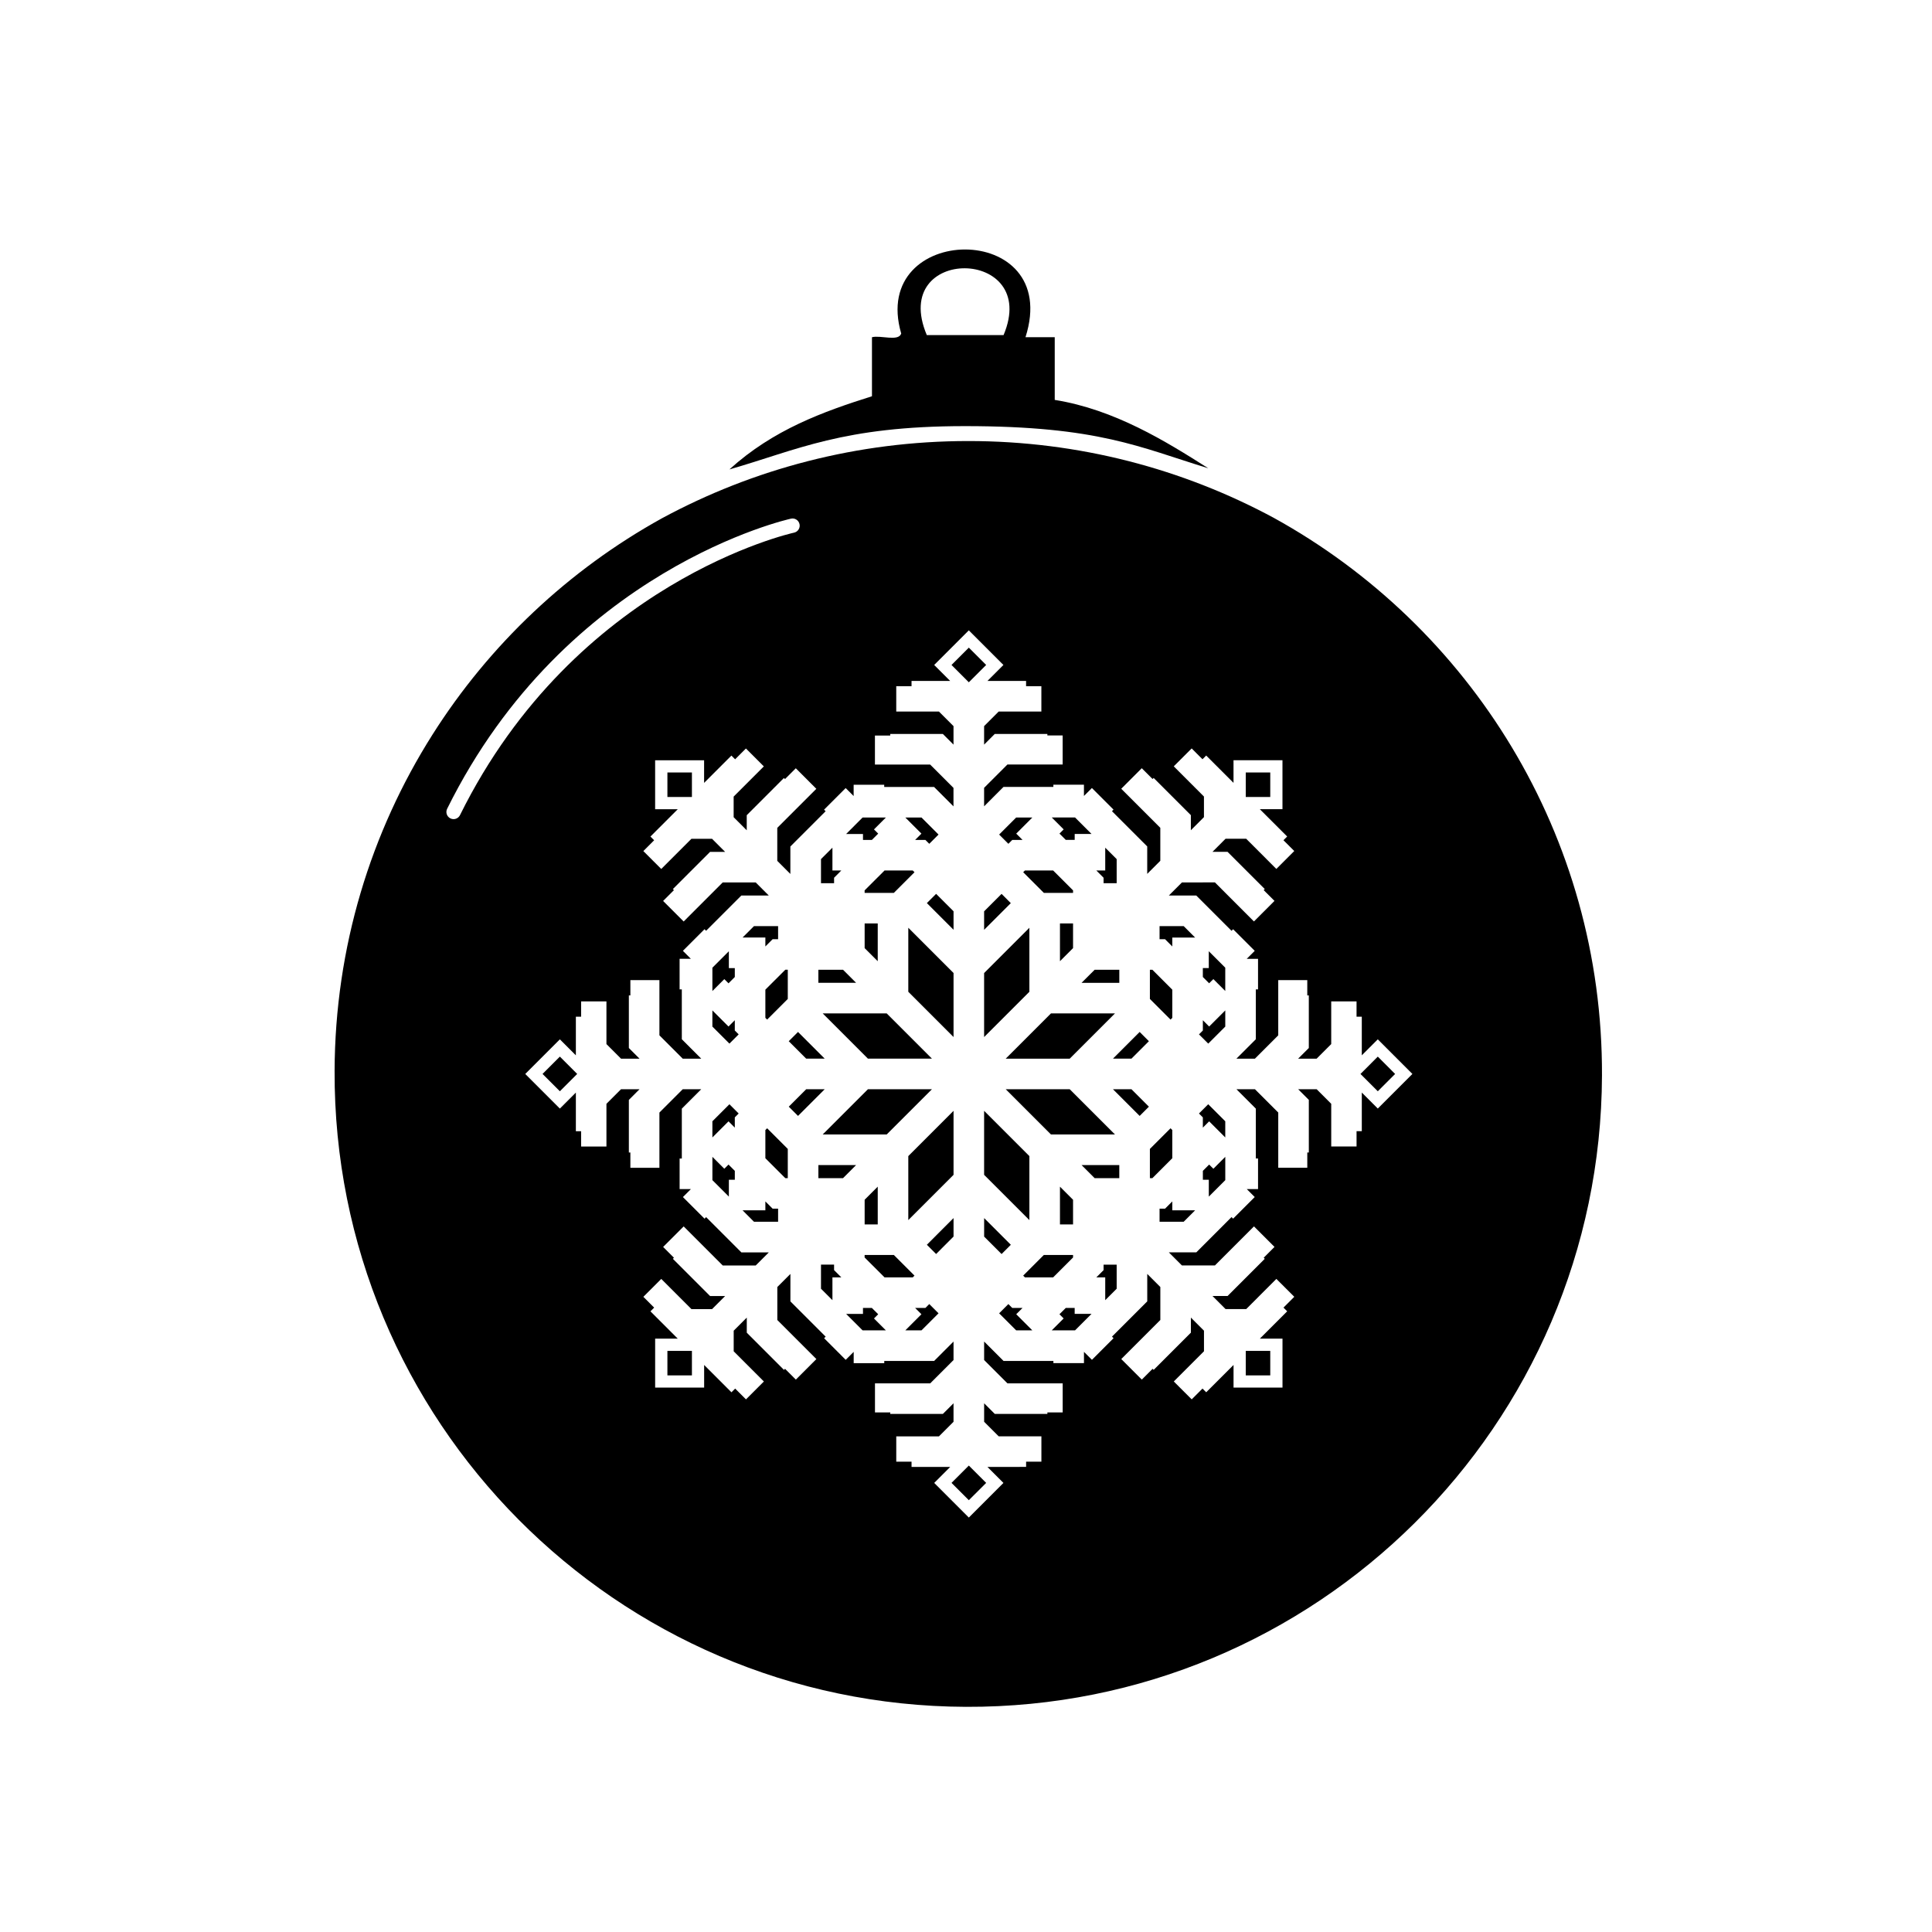 <?xml version="1.0" encoding="UTF-8"?>
<!-- The Best Svg Icon site in the world: iconSvg.co, Visit us! https://iconsvg.co -->
<svg fill="#000000" width="800px" height="800px" version="1.1" viewBox="144 144 512 512" xmlns="http://www.w3.org/2000/svg">
 <g>
  <path d="m375.08 249.01v-15.645c2.316-0.59 7.031 1.215 7.75-0.969-8.594-29.512 42.898-30.223 32.934 0.969h7.75v16.613c15.867 2.543 29.434 10.969 40.688 18.117-18.148-5.535-29.031-11.168-64.461-11.168-32.48 0-44.48 6.336-62.438 11.473 11.613-10.543 24.773-15.281 37.777-19.391zm14.531-16.207h20.344c9.867-23.375-30.395-23.84-20.344 0z"/>
  <path d="m404.8 390.41 7.074-7.07-2.449-2.453-4.625 4.621z"/>
  <path d="m423.09 482.52 5.281-5.277v-0.664h-7.742l-5.473 5.473 0.465 0.469z"/>
  <path d="m422.52 412.56-11.992 11.996h16.961l11.996-11.996z"/>
  <path d="m424.77 364.91 1.672 1.672h2.363v-1.574h4.461l-4.367-4.367h-6.172l3.156 3.156z"/>
  <path d="m404.8 438.38v16.965l11.996 11.992v-16.961z"/>
  <path d="m427.49 432.66h-16.961l11.992 11.992h16.965z"/>
  <path d="m428.37 461.95-3.469-3.469v10.004h3.469z"/>
  <path d="m412.26 366.59h2.723l-1.672-1.672 4.269-4.269h-4.281l-4.516 4.516 2.449 2.453z"/>
  <path d="m373.14 395.26 3.469 3.469v-10.004h-3.469z"/>
  <path d="m376.61 468.48v-10.004l-3.469 3.469v6.535z"/>
  <path d="m396.7 401.86-11.992-11.996v16.965l11.992 11.996z"/>
  <path d="m385.88 482.52 0.469-0.469-5.473-5.473h-7.742v0.664l5.281 5.277z"/>
  <path d="m386.35 375.15-0.469-0.465h-7.465l-5.281 5.277v0.66h7.742z"/>
  <path d="m374.01 424.55h16.965l-11.996-11.996h-16.961z"/>
  <path d="m378.98 444.65 11.996-11.992h-16.965l-11.992 11.992z"/>
  <path d="m428.37 379.96-5.281-5.277h-7.469l-0.465 0.465 5.473 5.473h7.742z"/>
  <path d="m332.79 441.15v4.285l4.269-4.269 1.672 1.668v-2.719l1.023-1.027-2.449-2.453z"/>
  <path d="m335.95 453.73-3.156-3.156v6.176l4.363 4.367v-4.465h1.578v-2.363l-1.672-1.668z"/>
  <path d="m337.06 404.59 1.672-1.672v-2.359h-1.578v-4.465l-4.363 4.363v6.176l3.156-3.156z"/>
  <path d="m404.8 418.83 11.996-11.996v-16.965l-11.996 11.996z"/>
  <path d="m320.87 502v6.492h6.496v-6.492z"/>
  <path d="m480.63 355.21v-6.496h-6.492v6.496z"/>
  <path d="m292.37 424.01-4.59 4.594 4.59 4.59 4.59-4.59-0.809-0.809z"/>
  <path d="m320.87 355.21h6.496v-6.496h-6.496z"/>
  <path d="m338.73 414.37-1.672 1.672-4.269-4.273v4.285l4.516 4.516 2.449-2.449-1.023-1.027z"/>
  <path d="m396.7 385.5-4.621-4.621-2.449 2.449 7.07 7.074z"/>
  <path d="m440.63 404.46v-3.465h-6.535l-3.469 3.465z"/>
  <path d="m480.63 502h-6.492v6.492h6.492z"/>
  <path d="m428.37 395.26v-6.535h-3.469v10.004z"/>
  <path d="m436.46 378.06h3.469v-6.387l-3.031-3.027v6.039h-2.359l1.922 1.926z"/>
  <path d="m454.67 394.82v-2.363h6.039l-3.027-3.027h-6.387v3.465h1.453z"/>
  <path d="m454.67 413.74v-7.465l-5.277-5.281h-0.66v7.738l5.473 5.477z"/>
  <path d="m396.7 438.38-11.992 11.996v16.961l11.992-11.992z"/>
  <path d="m400.75 315.63-4.59 4.59 3.781 3.781 0.809 0.812 4.594-4.594z"/>
  <path d="m438.95 432.66 7.07 7.07 2.449-2.449-4.621-4.621z"/>
  <path d="m454.67 443.47-0.465-0.465-5.473 5.473v7.742h0.66l5.277-5.281z"/>
  <path d="m436.46 480.6-1.922 1.922h2.359v6.039l3.031-3.031v-6.387h-3.469z"/>
  <path d="m438.95 424.55h4.898l4.621-4.621-2.449-2.453z"/>
  <path d="m428.8 490.62h-2.363l-1.672 1.668 1.113 1.117-3.156 3.152h6.176l4.363-4.363h-4.461z"/>
  <path d="m411.88 473.88-7.074-7.074v4.906l4.625 4.621z"/>
  <path d="m414.98 490.62h-2.723l-1.027-1.031-2.449 2.453 4.516 4.516h4.281l-4.269-4.269z"/>
  <path d="m434.09 456.22h6.535v-3.469h-10.004z"/>
  <path d="m505.35 427.8-0.812 0.809 0.812 0.809 3.781 3.781 4.59-4.59-4.59-4.594z"/>
  <path d="m481.5 281.2c-24.082-12.961-51.625-20.32-80.895-20.32-29.379 0-57.023 7.414-81.172 20.465-24.777 13.703-45.73 33.492-60.832 57.355-16.316 25.773-25.809 56.305-25.93 89.059-0.352 92.75 74.559 168.22 167.31 168.57 92.746 0.352 168.22-74.551 168.56-167.3 0.238-63.645-34.961-119.14-87.043-147.83zm-215.6 78.82c-0.332 0.668-1.004 1.059-1.703 1.059-0.281 0-0.57-0.062-0.84-0.199-0.938-0.465-1.324-1.602-0.859-2.543 31.508-63.668 90.547-76.766 91.141-76.891 1.027-0.219 2.031 0.441 2.246 1.465 0.219 1.027-0.441 2.035-1.465 2.25-0.574 0.121-57.855 12.898-88.52 74.859zm243.23 77.758-4.238-4.238v10.238h-1.391v4.051h-6.711v-11.312l-3.863-3.863h-4.902l2.828 2.824v13.941h-0.406v4.051h-7.695v-14.637l-6.18-6.18h-4.902l5.141 5.144v13.215h0.586v8.102h-2.988l2.113 2.113-5.731 5.731-0.414-0.418-9.344 9.348h-7.273l3.469 3.469h8.742l10.348-10.352 5.441 5.441-2.863 2.863 0.285 0.285-9.859 9.859h-3.992l3.465 3.469h5.465l7.996-8 4.746 4.742-2.863 2.863 0.984 0.984-7.242 7.238h5.996v12.973h-12.973v-5.996l-7.242 7.238-0.984-0.984-2.863 2.863-4.746-4.742 8-8v-5.461l-3.469-3.469v3.996l-9.859 9.859-0.285-0.285-2.863 2.863-5.441-5.445 10.352-10.352v-8.738l-3.469-3.469v7.273l-9.344 9.344 0.414 0.414-5.727 5.731-2.113-2.113v2.992h-8.102v-0.586h-13.215l-5.141-5.141v4.902l6.18 6.18h14.637v7.699h-4.051v0.402h-13.941l-2.824-2.824v4.902l3.863 3.863h11.312v6.707h-4.051v1.391l-10.246 0.008 4.238 4.238-9.172 9.176-9.176-9.176 4.238-4.238h-10.242v-1.391h-4.051v-6.707h11.312l3.863-3.863v-4.906l-2.824 2.824h-13.941v-0.402h-4.051v-7.699h14.637l6.18-6.18v-4.902l-5.141 5.141h-13.215v0.586h-8.102v-2.992l-2.113 2.113-5.727-5.731 0.414-0.414-9.344-9.344v-7.273l-3.469 3.469v8.738l10.352 10.352-5.441 5.445-2.863-2.863-0.285 0.285-9.855-9.859v-3.996l-3.469 3.469v5.461l8 8-4.746 4.742-2.863-2.863-0.984 0.984-7.238-7.242v5.996l-12.984 0.004v-12.973h5.996l-7.242-7.238 0.984-0.984-2.863-2.863 4.746-4.742 8 8h5.461l3.469-3.469h-3.996l-9.855-9.859 0.281-0.285-2.863-2.863 5.445-5.441 10.348 10.352h8.742l3.469-3.469h-7.273l-9.344-9.348-0.414 0.418-5.731-5.731 2.113-2.113h-2.988v-8.102h0.586v-13.215l5.144-5.144h-4.902l-6.18 6.18v14.637h-7.695v-4.051h-0.402v-13.941l2.824-2.824h-4.902l-3.863 3.863v11.312h-6.711v-4.051h-1.391v-10.238l-4.238 4.238-9.172-9.172 9.172-9.176 4.238 4.238v-10.242h1.391v-4.051h6.711v11.312l3.863 3.863h4.902l-2.824-2.824v-13.941h0.402v-4.051h7.695v14.637l6.18 6.18h4.902l-5.144-5.144-0.004-13.215h-0.586v-8.102h2.988l-2.113-2.113 5.731-5.731 0.414 0.414 9.344-9.344h7.273l-3.469-3.469h-8.742l-10.348 10.352-5.445-5.445 2.863-2.863-0.281-0.285 9.855-9.855h3.996l-3.469-3.469h-5.461l-8 8-4.746-4.746 2.863-2.863-0.984-0.984 7.242-7.238h-5.996v-12.977h12.977v5.996l7.238-7.238 0.984 0.984 2.863-2.863 4.746 4.746-8 8v5.461l3.469 3.469v-3.996l9.855-9.859 0.285 0.285 2.863-2.863 5.441 5.445-10.352 10.348v8.742l3.469 3.469v-7.273l9.344-9.344-0.414-0.414 5.727-5.727 2.113 2.113v-2.988h8.102v0.586h13.215l5.141 5.144v-4.902l-6.18-6.18h-14.637v-7.695h4.051l0.008-0.418h13.941l2.824 2.828v-4.906l-3.863-3.863h-11.312v-6.711h4.051v-1.391h10.242l-4.238-4.238 9.176-9.176 9.172 9.176-4.238 4.238h10.242v1.391h4.051v6.711h-11.312l-3.863 3.863v4.906l2.824-2.828h13.941v0.402h4.051v7.695h-14.637l-6.18 6.18v4.902l5.141-5.144h13.215v-0.586h8.102v2.988l2.113-2.113 5.727 5.727-0.414 0.414 9.344 9.344v7.273l3.469-3.469v-8.742l-10.352-10.348 5.441-5.445 2.863 2.863 0.285-0.285 9.859 9.859v3.996l3.469-3.469v-5.461l-8-8 4.746-4.746 2.863 2.867 0.984-0.984 7.242 7.238v-5.996h12.973v12.977h-5.996l7.242 7.238-0.984 0.984 2.863 2.863-4.746 4.746-7.996-8h-5.465l-3.465 3.469h3.992l9.859 9.855-0.285 0.285 2.863 2.863-5.441 5.445-10.348-10.352-8.738 0.016-3.469 3.469h7.273l9.344 9.344 0.414-0.414 5.731 5.727-2.113 2.113h2.988v8.102h-0.586v13.215l-5.141 5.144h4.902l6.18-6.18v-14.637h7.695v4.051h0.406v13.941l-2.828 2.824h4.902l3.863-3.863v-11.312h6.711v4.051h1.391v10.238l4.238-4.238 9.172 9.176z"/>
  <path d="m386.52 366.59h2.719l1.027 1.027 2.453-2.453-4.516-4.516h-4.285l4.269 4.269z"/>
  <path d="m462.77 414.37v2.723l-1.027 1.027 2.453 2.449 4.516-4.516v-4.285l-4.273 4.273z"/>
  <path d="m454.67 462.39-1.922 1.922h-1.453v3.469h6.387l3.031-3.031h-6.043z"/>
  <path d="m464.44 452.62-1.668 1.668v2.363h1.574v4.465l4.367-4.367v-6.176l-3.156 3.16z"/>
  <path d="m461.74 439.09 1.027 1.027v2.719l1.668-1.668 4.273 4.269v-4.285l-4.516-4.516z"/>
  <path d="m464.34 400.55h-1.574v2.359l1.668 1.672 1.117-1.113 3.156 3.156v-6.176l-4.367-4.363z"/>
  <path d="m346.83 394.82 1.926-1.926h1.449v-3.465h-6.387l-3.027 3.027h6.039z"/>
  <path d="m362.55 424.55-7.074-7.074-2.453 2.453 4.621 4.621z"/>
  <path d="m346.83 462.39v2.359h-6.039l3.027 3.031h6.387v-3.469h-1.449z"/>
  <path d="m346.83 443.47v7.469l5.281 5.281h0.66v-7.742l-5.473-5.473z"/>
  <path d="m367.41 400.99h-6.535v3.465h10z"/>
  <path d="m372.7 366.59h2.359l1.672-1.672-1.117-1.113 3.156-3.156h-6.172l-4.363 4.367h4.465z"/>
  <path d="m400.75 532.39-4.59 4.59 4.59 4.59 4.594-4.59-3.781-3.781z"/>
  <path d="m365.04 376.61 1.922-1.926h-2.359v-6.039l-3.031 3.027v6.387h3.469z"/>
  <path d="m376.73 492.29-1.672-1.668h-2.359v1.574h-4.465l4.363 4.363h6.172l-3.156-3.152z"/>
  <path d="m389.24 490.62h-2.719l1.668 1.668-4.269 4.269h4.285l4.516-4.516-2.453-2.453z"/>
  <path d="m346.83 406.27v7.465l0.469 0.469 5.473-5.477v-7.738h-0.66z"/>
  <path d="m396.7 466.8-7.07 7.074 2.449 2.453 4.621-4.625z"/>
  <path d="m357.65 432.66-4.621 4.621 2.453 2.449 7.074-7.07z"/>
  <path d="m360.88 452.75v3.469h6.535l3.465-3.469z"/>
  <path d="m365.04 479.14h-3.469v6.387l3.031 3.031v-6.039h2.359l-1.922-1.922z"/>
 </g>
</svg>